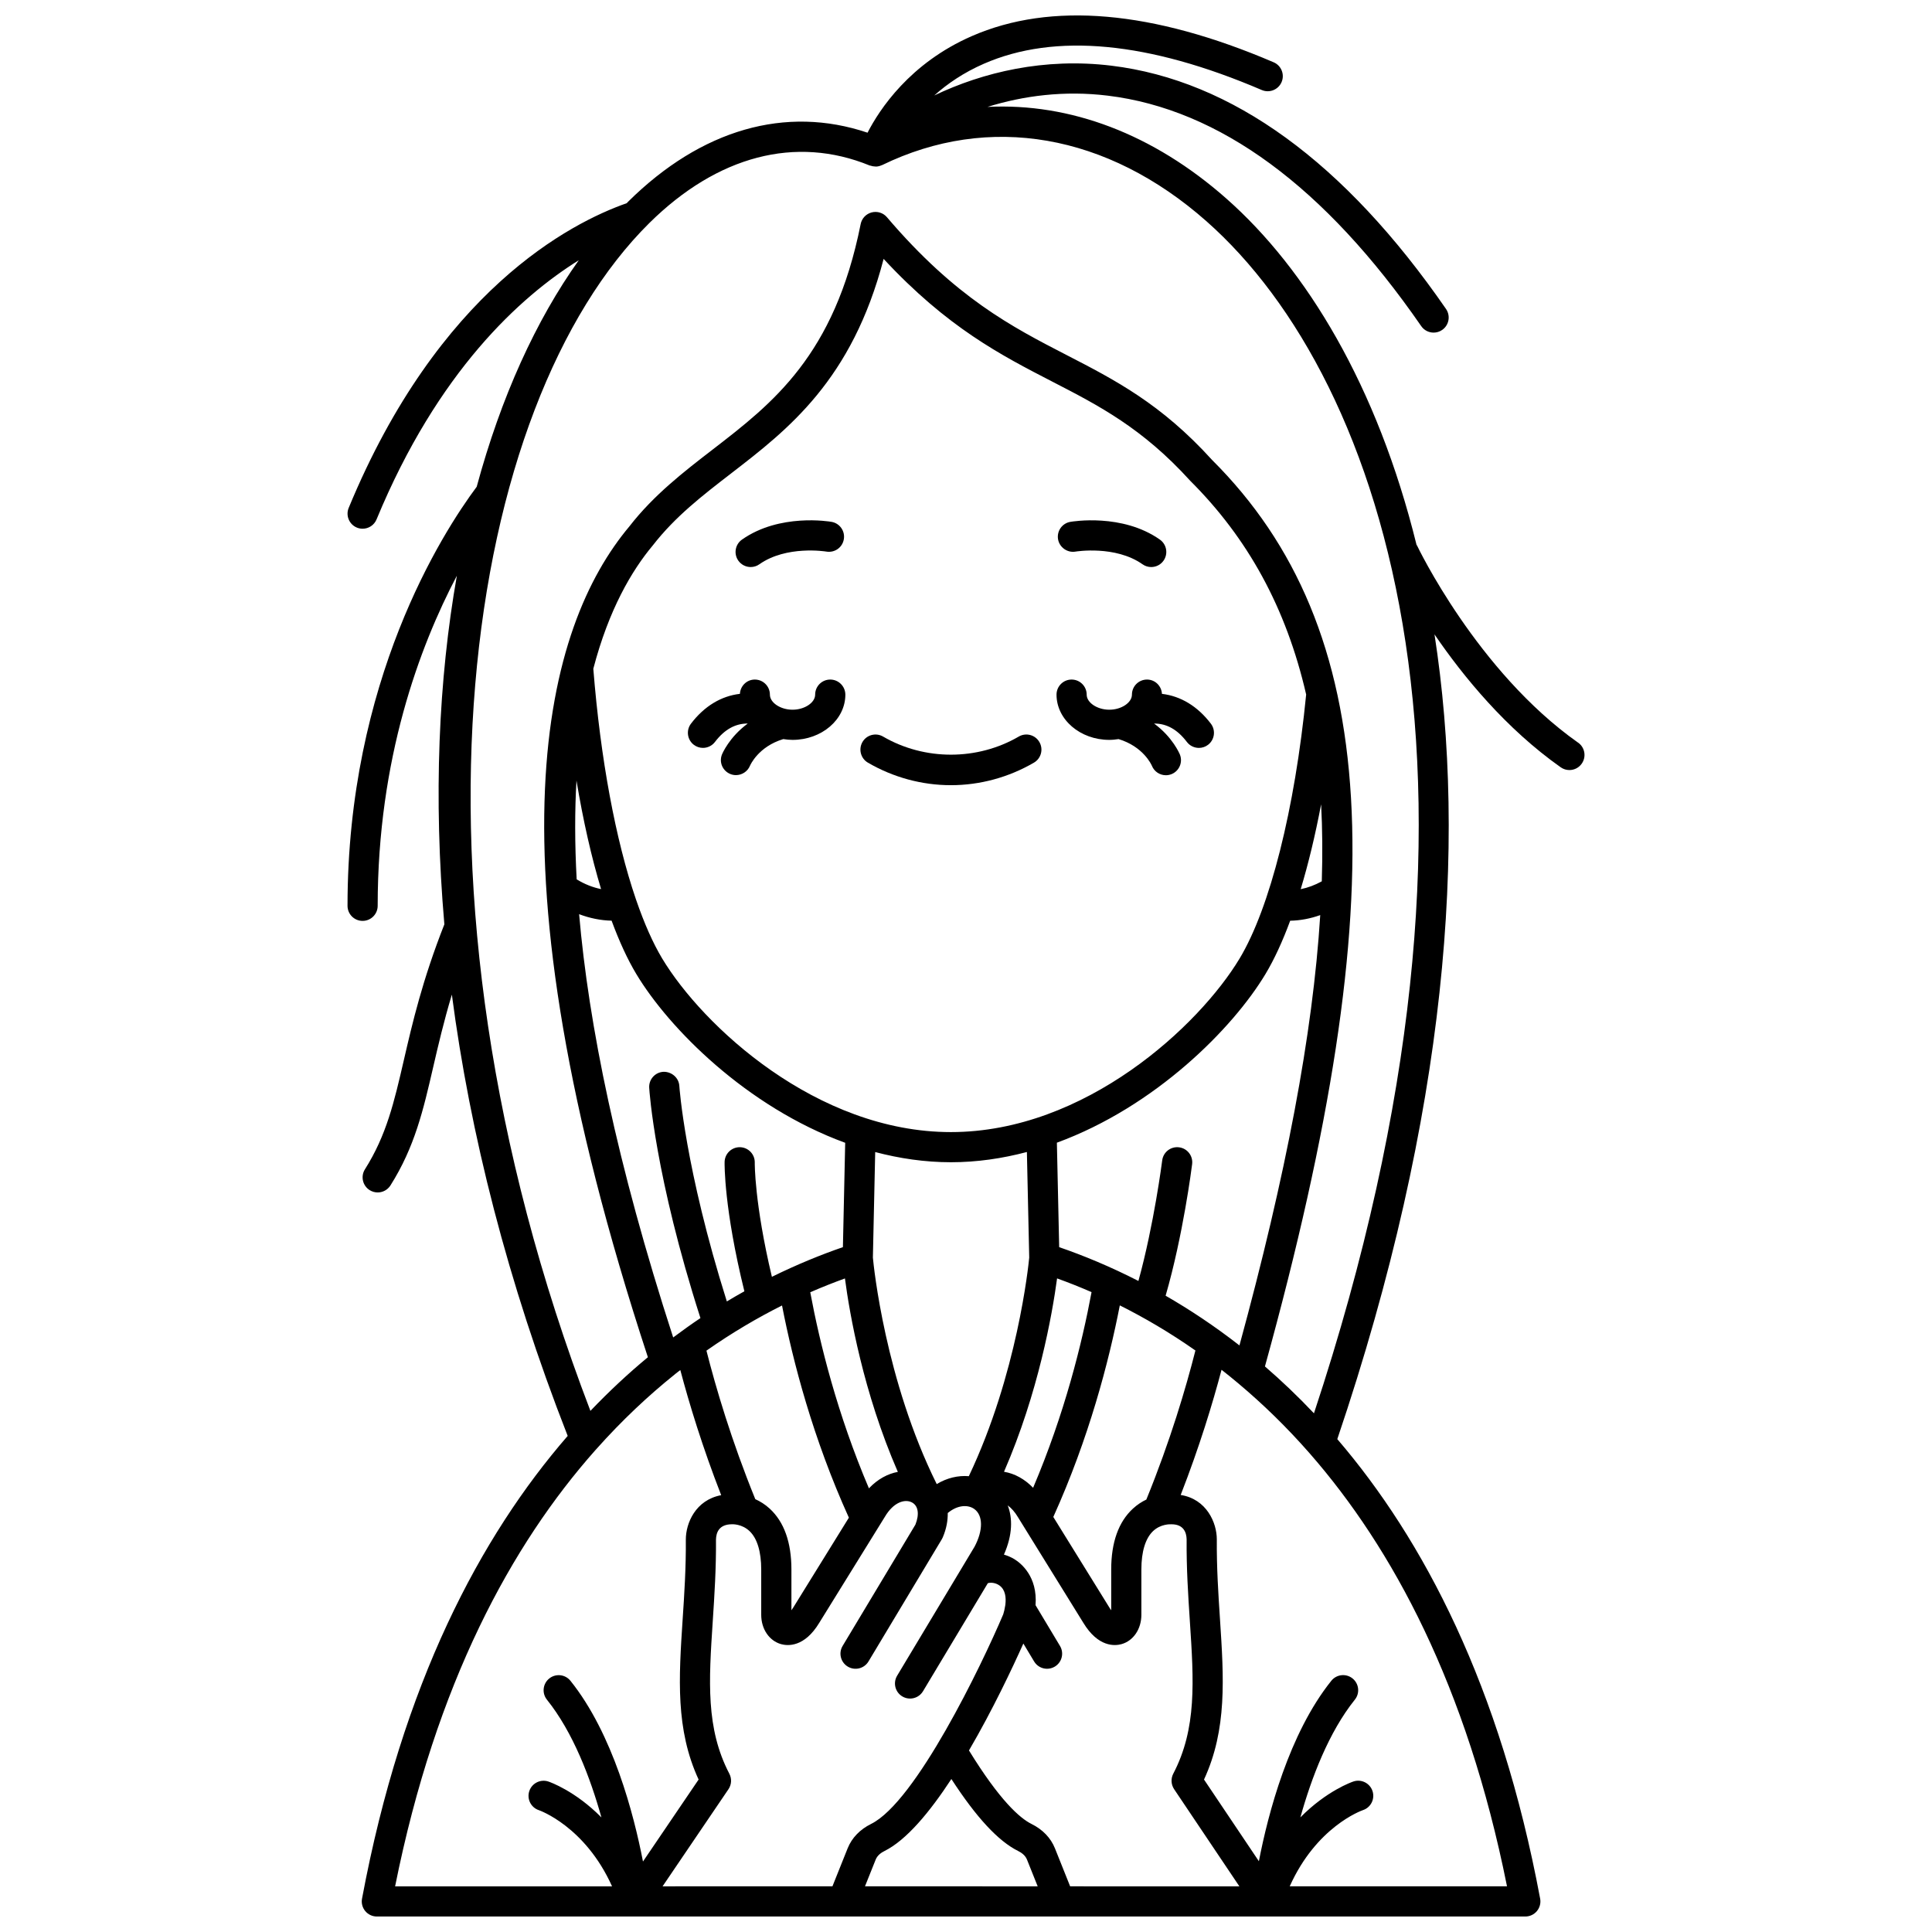 <?xml version="1.0" encoding="UTF-8"?>
<!-- Uploaded to: SVG Repo, www.svgrepo.com, Generator: SVG Repo Mixer Tools -->
<svg width="800px" height="800px" version="1.1" viewBox="144 144 512 512" xmlns="http://www.w3.org/2000/svg">
 <defs>
  <clipPath id="a">
   <path d="m236 148.09h328v503.81h-328z"/>
  </clipPath>
 </defs>
 <path d="m413.98 339.2c-10.984 6.394-24.969 6.394-35.953 0-1.91-1.113-4.359-0.465-5.465 1.441-1.105 1.91-0.465 4.359 1.441 5.469 6.711 3.91 14.316 5.973 22 5.973s15.285-2.066 22-5.973c1.91-1.113 2.555-3.559 1.441-5.469-1.105-1.906-3.555-2.559-5.465-1.441z"/>
 <path d="m429.02 290.18c0.105-0.02 10.551-1.727 17.766 3.363 0.703 0.496 1.504 0.73 2.297 0.73 1.254 0 2.496-0.586 3.269-1.695 1.27-1.809 0.84-4.301-0.965-5.574-9.973-7.027-23.191-4.801-23.75-4.703-2.172 0.383-3.613 2.445-3.242 4.621 0.387 2.172 2.496 3.629 4.625 3.258z"/>
 <path d="m342.94 294.27c0.797 0 1.598-0.234 2.297-0.73 7.172-5.059 17.52-3.406 17.762-3.363 2.199 0.363 4.242-1.078 4.621-3.246 0.387-2.176-1.066-4.25-3.242-4.633-0.559-0.098-13.773-2.324-23.75 4.703-1.805 1.27-2.238 3.766-0.965 5.574 0.781 1.102 2.016 1.695 3.277 1.695z"/>
 <path d="m364.02 324.09c-2.211 0-3.996 1.789-3.996 3.996 0 2.129-2.801 3.996-5.996 3.996-3.195 0-5.996-1.867-5.996-3.996 0-2.207-1.785-3.996-3.996-3.996-2.133 0-3.836 1.684-3.953 3.785-4.961 0.578-9.441 3.266-12.969 7.906-1.336 1.758-0.996 4.266 0.758 5.602 0.723 0.551 1.574 0.816 2.414 0.816 1.207 0 2.402-0.543 3.188-1.578 2.512-3.301 5.379-4.891 8.691-4.879-4.922 3.609-6.754 7.992-6.852 8.246-0.797 2.039 0.203 4.312 2.234 5.137 0.488 0.195 0.988 0.289 1.484 0.289 1.574 0 3.07-0.934 3.715-2.469 0.09-0.207 2.223-5.086 8.836-7.078 0.801 0.125 1.613 0.211 2.453 0.211 7.715 0 13.992-5.379 13.992-11.992-0.012-2.203-1.797-3.996-4.008-3.996z"/>
 <path d="m447.97 324.09c-2.211 0-3.996 1.789-3.996 3.996 0 2.129-2.801 3.996-5.996 3.996-3.195 0-5.996-1.867-5.996-3.996 0-2.207-1.785-3.996-3.996-3.996s-3.996 1.789-3.996 3.996c0 6.613 6.277 11.992 13.992 11.992 0.84 0 1.656-0.094 2.453-0.211 6.543 1.98 8.703 6.777 8.828 7.07 0.625 1.559 2.121 2.508 3.711 2.508 0.484 0 0.977-0.09 1.457-0.277 2.055-0.805 3.074-3.121 2.266-5.176-0.102-0.254-1.93-4.637-6.852-8.246 3.324-0.02 6.176 1.574 8.691 4.879 0.785 1.035 1.98 1.578 3.188 1.578 0.844 0 1.695-0.266 2.414-0.816 1.754-1.336 2.094-3.84 0.758-5.602-3.527-4.637-8.016-7.324-12.969-7.906-0.117-2.106-1.82-3.789-3.957-3.789z"/>
 <g clip-path="url(#a)">
  <path d="m562.21 340.81c-26.754-18.871-42.527-51.914-42.684-52.246-0.031-0.066-0.094-0.109-0.129-0.172-10.414-42.254-29.25-73.082-50.348-91.723-19.438-17.18-41.457-25.441-63.355-24.336 9.516-2.965 20.336-4.394 31.863-2.984 29.594 3.598 57.547 24.145 83.078 61.074 0.777 1.125 2.023 1.723 3.289 1.723 0.785 0 1.578-0.23 2.266-0.707 1.82-1.254 2.269-3.746 1.016-5.566-26.875-38.887-56.719-60.578-88.676-64.465-17.758-2.168-34.039 1.73-46.945 7.894 3.445-3.078 7.781-6.066 13.156-8.41 18.859-8.234 43.648-5.891 73.641 6.965 2.016 0.867 4.383-0.066 5.25-2.098 0.871-2.031-0.07-4.383-2.098-5.25-32.098-13.758-59.008-16.098-79.984-6.945-16.457 7.18-24.496 19.477-27.641 25.602-21.652-7.293-44.043-0.918-63.434 18.27-0.137 0.133-0.262 0.285-0.395 0.414-14.906 5.234-49.891 23.215-73.672 80.742-0.844 2.039 0.125 4.379 2.168 5.223 0.492 0.203 1.008 0.301 1.52 0.301 1.57 0 3.059-0.93 3.695-2.473 16.227-39.246 38.098-59.008 53.598-68.684-11.355 15.918-20.617 36.23-27.059 60.039-9.176 12.316-34.234 51.457-34.234 111.05 0 2.207 1.785 3.996 3.996 3.996 2.211 0 3.996-1.789 3.996-3.996 0-39.008 11.133-68.742 20.984-87.477-4.856 27.508-6.238 58.66-3.312 92.383-5.832 14.809-8.453 26.086-10.75 36.043-2.559 11.074-4.578 19.82-10.297 28.879-1.18 1.867-0.621 4.336 1.246 5.516 0.664 0.414 1.402 0.617 2.129 0.617 1.328 0 2.621-0.66 3.387-1.863 6.445-10.207 8.707-20.004 11.324-31.352 1.34-5.797 2.801-12.074 4.949-19.215 4.809 36.711 14.707 76.113 30.695 116.95-23.055 26.57-43.832 65.496-54.504 122.64-0.219 1.168 0.098 2.375 0.855 3.285 0.758 0.914 1.887 1.441 3.078 1.441h68.172 0.012 0.012 112.82 0.012 0.008 55.035 0.012 0.012 68.254c1.191 0 2.316-0.527 3.078-1.441 0.754-0.914 1.074-2.117 0.855-3.285-10.562-56.523-31-95.242-53.758-121.79 29.281-86.5 34.344-157.96 25.758-213.26 7.688 11.254 18.961 25 33.453 35.223 0.699 0.496 1.504 0.73 2.297 0.73 1.254 0 2.492-0.586 3.269-1.695 1.277-1.809 0.844-4.301-0.961-5.574zm-260.45 187.52c0.09-0.078 0.156-0.168 0.23-0.254 6.82-7.664 13.82-14.219 20.789-19.812 0.125-0.098 0.242-0.184 0.355-0.293 0.383-0.309 0.773-0.594 1.156-0.895 2.359 8.887 5.859 20.41 10.832 33.16-6.797 1.277-9.371 7.418-9.371 11.75 0.059 7.488-0.398 14.414-0.84 21.117-1.027 15.602-1.918 29.191 4.227 42.496l-14.742 21.723c-2.422-12.523-7.957-33.848-19.215-47.887-1.379-1.723-3.894-2-5.621-0.621-1.723 1.383-2 3.898-0.617 5.621 6.91 8.613 11.488 20.664 14.441 31.203-6.941-7.027-13.605-9.363-14.062-9.516-2.094-0.695-4.359 0.441-5.055 2.539-0.695 2.098 0.441 4.359 2.539 5.055 0.137 0.043 12.242 4.273 19.398 20.191l-57.496-0.008c10.816-53.98 30.953-90.645 53.051-115.57zm151.14-40.953c4.625-15.945 6.926-34.055 7.027-34.867 0.273-2.191-1.277-4.188-3.469-4.461-2.207-0.273-4.191 1.285-4.461 3.469-0.023 0.184-2.168 16.977-6.305 31.949-7.504-3.836-14.609-6.762-21-8.957l-0.609-27.684c26.086-9.559 46.641-30.297 55.297-44.723 2.328-3.879 4.512-8.637 6.531-14.102 2.676-0.047 5.344-0.559 7.965-1.488-1.953 31.5-9.117 69.012-21.41 114.04-6.621-5.16-13.195-9.508-19.566-13.176zm2.25 130.77 17.297 25.754-44.848-0.004-4.027-10.066c-1.105-2.766-3.254-5-6.215-6.465-3.055-1.512-8.375-6.16-16.57-19.477 6.262-10.715 11.527-21.891 14.414-28.336l2.848 4.746c0.75 1.25 2.074 1.941 3.43 1.941 0.699 0 1.41-0.184 2.055-0.57 1.895-1.137 2.508-3.59 1.371-5.484l-6.477-10.797c0.594-7.652-3.953-11.184-5.609-12.195-0.879-0.535-1.816-0.918-2.766-1.211 2.328-5.262 2.309-9.688 1-13.043 0.98 0.727 1.91 1.762 2.711 3.121l17.297 27.945c3.973 6.594 8.406 6.188 10.141 5.711 3.152-0.879 5.273-4 5.273-7.777v-11.992c0-4.738 1.07-8.254 3.086-10.18 2.035-1.93 4.531-1.828 4.91-1.816 3.223 0 3.949 2.199 3.996 3.965-0.062 7.781 0.406 14.859 0.855 21.703 1.047 15.883 1.875 28.426-4.402 40.441-0.672 1.301-0.582 2.871 0.23 4.086zm-135.56 25.75 17.461-25.738c0.828-1.219 0.914-2.789 0.238-4.094-6.273-12.012-5.445-24.559-4.402-40.441 0.449-6.844 0.914-13.918 0.855-21.625 0.047-1.844 0.777-4.047 4.266-4.055 0.113 0 2.598-0.113 4.637 1.824 2.019 1.922 3.086 5.445 3.086 10.18v11.992c0 3.773 2.117 6.894 5.273 7.777 1.727 0.477 6.168 0.883 10.117-5.668l17.371-28.066c2.316-3.949 5.316-4.766 7.125-3.856 1.727 0.867 2.086 3.117 0.977 5.914l-19.289 32.145c-1.137 1.895-0.523 4.348 1.371 5.484 1.898 1.141 4.352 0.52 5.484-1.371l19.441-32.402c0.098-0.16 0.18-0.328 0.25-0.496 0.988-2.328 1.34-4.469 1.312-6.434 2.684-2.231 5.414-2.207 6.992-1.094 2.406 1.691 2.41 5.691 0.113 10.016l-20.52 34.195c-1.137 1.895-0.523 4.348 1.371 5.484 0.645 0.387 1.355 0.57 2.055 0.57 1.359 0 2.684-0.691 3.43-1.938l17.176-28.629c0.543-0.211 1.949-0.246 3.133 0.629 1.539 1.141 1.734 3.188 1.523 5-0.031 0.117-0.031 0.23-0.051 0.348-0.129 0.871-0.332 1.68-0.52 2.269-5.711 13.457-23.137 49.672-35.016 55.543-2.957 1.465-5.106 3.699-6.215 6.465l-4.027 10.066zm31.656-153.93c2.898 14.906 8.211 35.258 17.715 56.23l-14.652 23.676c-0.203 0.332-0.395 0.625-0.574 0.867v-10.797c0-7.195-1.934-12.625-5.75-16.137-1.254-1.156-2.57-1.941-3.824-2.516-6.328-15.543-10.453-29.539-12.945-39.355 6.867-4.816 13.613-8.75 20.031-11.969zm44.75-37.961c6.941 0 13.672-1.008 20.141-2.715l0.617 27.984c-0.199 2.113-3.164 30.926-16.004 57.93-2.84-0.238-5.785 0.457-8.504 2.086l-0.016-0.016c-13.664-27.551-16.703-57.805-16.906-59.996l0.613-27.973c6.438 1.695 13.148 2.699 20.059 2.699zm21.789 86.27c-2.215-2.289-4.844-3.762-7.711-4.246 9.105-20.914 12.781-41.719 14.062-51.242 2.914 1.051 5.973 2.254 9.137 3.637-2.516 13.547-7.152 32.246-15.488 51.852zm-49.867-55.477c1.23 9.32 4.824 30.156 14.02 51.266-2.66 0.492-5.336 1.902-7.664 4.359-8.371-19.652-13.023-38.395-15.547-51.961 3.188-1.391 6.258-2.602 9.191-3.664zm8.152 154c0.457-1.148 1.523-1.867 2.336-2.266 5.801-2.871 12-10.332 17.719-19.078 6.617 10.191 12.434 16.473 17.695 19.078 0.812 0.398 1.879 1.121 2.336 2.266l2.84 7.098-45.766-0.004zm71.723-95.402c-1.18 0.562-2.398 1.336-3.562 2.41-3.812 3.512-5.75 8.938-5.75 16.137v10.793c-0.188-0.25-0.387-0.551-0.594-0.902l-14.75-23.824c9.445-20.906 14.734-41.203 17.625-56.07 6.422 3.215 13.164 7.141 20.035 11.953-2.5 9.852-6.641 23.91-13.004 39.504zm46.496-163.84c-1.836 1.012-3.707 1.711-5.59 2.082 2.039-6.754 3.859-14.293 5.41-22.488 0.352 6.492 0.402 13.301 0.18 20.406zm-21.766 20.43c-10.676 17.797-40.898 46.027-76.527 46.027s-65.848-28.234-76.527-46.031c-2.457-4.098-4.754-9.324-6.852-15.41-0.039-0.113-0.062-0.227-0.117-0.332-5.344-15.641-9.363-37.074-11.266-61.02 4.094-15.66 10.176-26.016 15.777-32.699 5.938-7.644 13.141-13.199 20.766-19.082 15.074-11.629 32.02-24.703 40.391-56.832 16.906 18.199 31.059 25.488 44.785 32.566 12.242 6.309 23.797 12.266 36.465 26.23 15.23 15.184 25.434 33.621 30.727 56.645-2.996 30.395-9.582 56.527-17.621 69.938zm-175.75-47.137c1.762 10.594 3.965 20.305 6.519 28.766-2.203-0.441-4.383-1.305-6.469-2.582-0.52-9.586-0.508-18.305-0.051-26.184zm9.305 37.133c2.023 5.481 4.211 10.242 6.535 14.117 8.664 14.441 29.25 35.203 55.371 44.75l-0.605 27.656c-5.769 1.984-12.121 4.566-18.82 7.863-4.66-19.598-4.543-30.168-4.539-30.277 0.039-2.207-1.715-4.031-3.918-4.074h-0.078c-2.172 0-3.949 1.73-3.996 3.906-0.012 0.512-0.184 12.305 5.242 34.277-1.539 0.855-3.086 1.754-4.648 2.691-11.125-35.285-12.578-56.883-12.59-57.105-0.133-2.207-2.082-3.816-4.234-3.75-2.203 0.137-3.883 2.023-3.75 4.231 0.055 0.969 1.551 23.555 13.578 61.035-2.394 1.598-4.805 3.328-7.223 5.133-15.008-46.234-22.406-83.012-24.93-112.17 2.816 1.062 5.715 1.66 8.605 1.719zm179.71 255.91c7.055-15.727 18.871-20.008 19.422-20.199 2.082-0.699 3.211-2.953 2.519-5.047s-2.961-3.238-5.055-2.539c-0.457 0.152-7.121 2.484-14.062 9.516 2.953-10.539 7.531-22.586 14.441-31.203 1.383-1.723 1.102-4.238-0.617-5.621-1.723-1.379-4.246-1.102-5.621 0.621-11.246 14.02-16.773 35.297-19.199 47.824l-14.539-21.652c6.148-13.309 5.254-26.898 4.231-42.508-0.441-6.699-0.898-13.629-0.84-21.148 0-4.391-2.699-10.668-9.574-11.758 4.973-12.746 8.473-24.277 10.828-33.176 1.477 1.152 2.949 2.352 4.426 3.59 0.039 0.035 0.078 0.066 0.125 0.105 6.324 5.316 12.645 11.414 18.809 18.457 0.051 0.051 0.09 0.121 0.145 0.168 21.738 24.902 41.477 61.312 52.145 114.56h-57.582zm6.426-125.35c-4.289-4.535-8.637-8.668-12.992-12.426 34.812-125.93 30.684-195.69-14.012-240.23-13.504-14.891-25.688-21.172-38.59-27.82-14.422-7.438-29.344-15.125-47.57-36.504-0.992-1.168-2.559-1.656-4.051-1.273-1.484 0.387-2.613 1.582-2.914 3.086-6.953 34.863-23.34 47.504-39.188 59.727-7.688 5.93-15.637 12.062-22.102 20.391-22.156 26.422-39.152 86.09 4.902 220.18-5.102 4.219-10.203 8.957-15.23 14.219-53.977-141.06-32.645-267.04 15.617-314.79 18.059-17.859 38.797-23.262 58.406-15.242 0.062 0.027 0.137 0.012 0.199 0.035 0.406 0.145 0.824 0.215 1.25 0.223 0.078 0 0.152 0.027 0.23 0.023 0.512-0.02 1.008-0.148 1.48-0.363 0.031-0.016 0.066-0.008 0.102-0.023 28.34-13.793 59.68-8.367 85.996 14.895 47.793 42.234 83.367 150.1 28.465 315.89z"/>
 </g>
</svg>